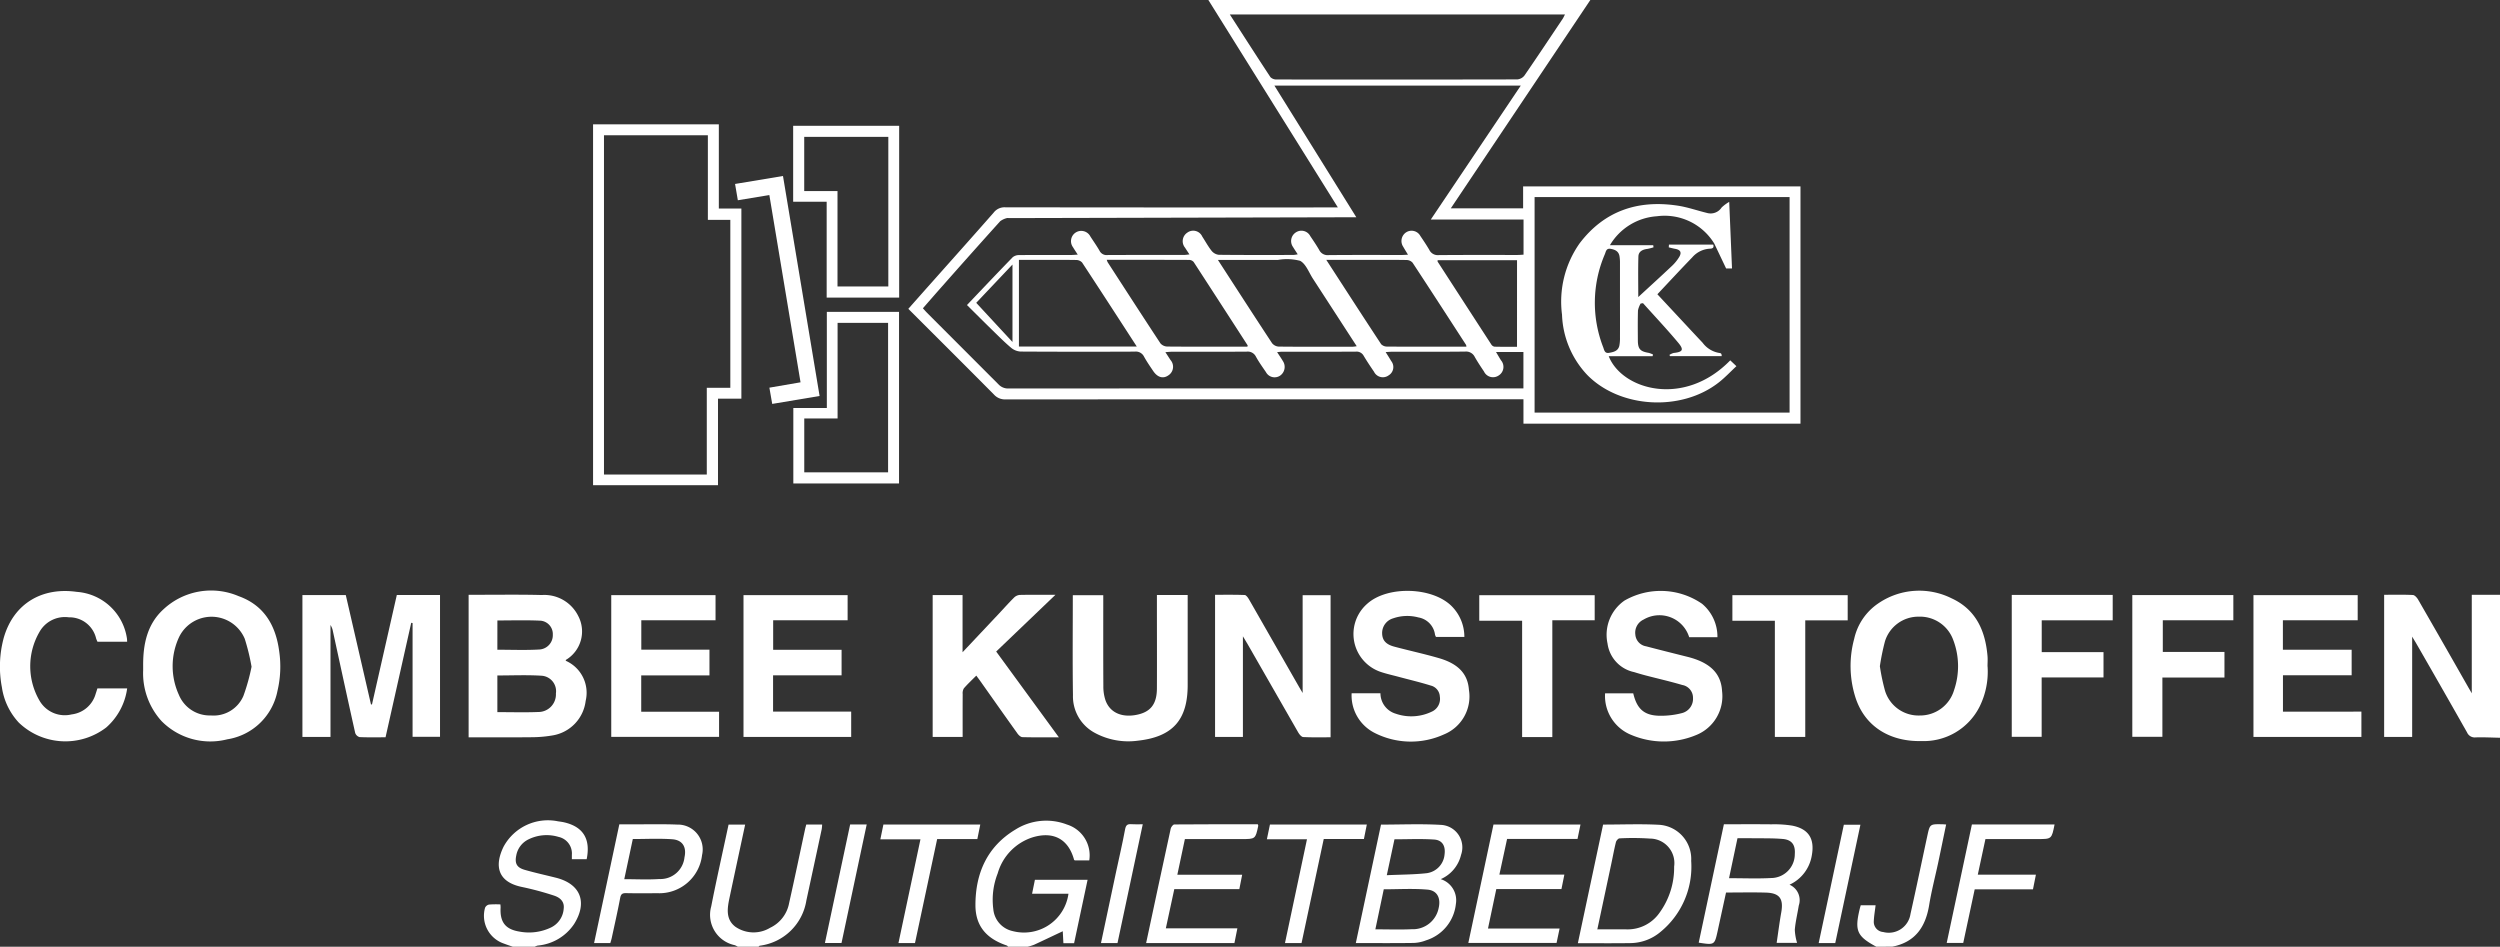 <svg xmlns="http://www.w3.org/2000/svg" xmlns:xlink="http://www.w3.org/1999/xlink" width="279.992" height="106.029" viewBox="0 0 279.992 106.029">
  <rect x="0" y="0" width="279.992" height="106.029" fill="#333333" stroke="none"/>
  <defs>
    <clipPath id="clip-path">
      <rect id="Rectangle_98" data-name="Rectangle 98" width="279.992" height="106.029" fill="none"/>
    </clipPath>
  </defs>
  <g id="Group_88" data-name="Group 88" clip-path="url(#clip-path)">
    <path id="Path_168" data-name="Path 168" d="M948.277,249.331c-.91-.018-1.821-.068-2.73-.04a.934.934,0,0,1-.96-.556q-2.807-4.957-5.649-9.893c-.131-.23-.273-.454-.5-.835V249.24H935.3V233.319c1.087,0,2.155-.029,3.218.025.209.01.465.3.592.522q2.828,4.906,5.624,9.831c.1.167.194.333.381.654V233.319h3.165Z" transform="translate(-668.284 -166.705)" fill="#fff"/>
    <path id="Path_169" data-name="Path 169" d="M386.318,336.071c-.042-.046-.076-.116-.128-.133-2.28-.763-3.521-2.174-3.521-4.529,0-3.555,1.309-6.554,4.475-8.457a6.471,6.471,0,0,1,5.78-.563,3.617,3.617,0,0,1,2.493,4.013h-1.624c-.021-.02-.072-.044-.082-.08-.63-2.309-2.319-3.222-4.679-2.489a5.943,5.943,0,0,0-3.868,4.02,8.081,8.081,0,0,0-.493,4.016,2.764,2.764,0,0,0,2.144,2.447,5.029,5.029,0,0,0,6.272-4.175h-4.075l.318-1.567h5.9l-1.51,7.1h-1.2c-.026-.5-.051-.985-.07-1.335-1.067.5-2.133,1.015-3.206,1.509a5.682,5.682,0,0,1-.733.228Z" transform="translate(-273.423 -230.042)" fill="#fff"/>
    <path id="Path_170" data-name="Path 170" d="M193.177,336.062c-.331-.117-.664-.226-.991-.352a3.285,3.285,0,0,1-2.107-4.011.625.625,0,0,1,.449-.358,10.079,10.079,0,0,1,1.268-.017,3.17,3.17,0,0,1,.023.349c-.086,1.592.5,2.421,2.061,2.686a5.715,5.715,0,0,0,3.6-.459,2.534,2.534,0,0,0,1.407-2.118c.081-.663-.271-1.184-1.1-1.45a33.564,33.564,0,0,0-3.554-.956c-2.783-.564-3.117-2.4-2.077-4.525a5.639,5.639,0,0,1,6.084-2.834c.248.036.5.067.741.126,2.1.5,2.937,1.877,2.476,4.118H199.8v-.481a1.9,1.9,0,0,0-1.5-2.019,4.587,4.587,0,0,0-3.328.265,2.49,2.49,0,0,0-1.4,1.822c-.181.875.051,1.344.929,1.6,1.157.333,2.336.592,3.5.883,2.764.69,3.584,2.731,2.06,5.175a5.477,5.477,0,0,1-4.087,2.426,1.636,1.636,0,0,0-.337.133Z" transform="translate(-135.753 -230.033)" fill="#fff"/>
    <path id="Path_171" data-name="Path 171" d="M281.739,337.14a2,2,0,0,0-.33-.172,3.473,3.473,0,0,1-2.642-4.339c.6-3.05,1.286-6.084,1.942-9.162h1.858c-.583,2.725-1.162,5.411-1.731,8.1-.255,1.2-.5,2.472.64,3.339a3.585,3.585,0,0,0,3.885.115,3.818,3.818,0,0,0,2.13-2.768c.619-2.747,1.191-5.5,1.784-8.257.038-.176.089-.349.138-.543h1.777a4.267,4.267,0,0,1-.047.524q-.856,4-1.721,7.994a6.063,6.063,0,0,1-5.212,5.055c-.054.011-.1.076-.144.116Z" transform="translate(-199.113 -231.111)" fill="#fff"/>
    <path id="Path_172" data-name="Path 172" d="M730.763,337.066c-2.173-1.171-2.444-1.787-1.858-4.232.032-.131.072-.261.115-.413h1.664c-.071.617-.18,1.2-.2,1.783a1.14,1.14,0,0,0,1.05,1.217,2.457,2.457,0,0,0,3.056-2.017c.652-2.905,1.256-5.822,1.883-8.732.289-1.341.293-1.341,1.65-1.319.133,0,.265.015.461.026-.3,1.437-.583,2.832-.879,4.225-.341,1.6-.758,3.189-1.023,4.8-.4,2.455-1.568,4.165-4.141,4.661Z" transform="translate(-520.623 -231.038)" fill="#fff"/>
    <path id="Path_173" data-name="Path 173" d="M425.244,47.448V44.719h-.833q-28.588,0-57.176.013a1.655,1.655,0,0,1-1.3-.551c-3.163-3.191-6.348-6.361-9.583-9.593.973-1.1,1.933-2.184,2.9-3.268,2.225-2.505,4.459-5,6.668-7.521a1.525,1.525,0,0,1,1.276-.582q18.146.027,36.292.014h.971L389.954,0h42.781L417.106,23.334h8.1v-2.46H456.27V47.448Zm-67.26-12.921c.18.2.325.367.482.525q3.992,3.994,7.981,7.991a1.458,1.458,0,0,0,1.138.466q28.452-.016,56.9-.009h.755V39.422H422.17c.209.351.375.639.55.921a1.132,1.132,0,0,1-.265,1.719,1.118,1.118,0,0,1-1.632-.457c-.357-.529-.711-1.062-1.026-1.616a1.083,1.083,0,0,0-1.09-.613c-2.716.033-5.432.014-8.149.017-.217,0-.434.021-.747.038.238.384.435.682.611.991a1.082,1.082,0,0,1-.273,1.615,1.1,1.1,0,0,1-1.644-.407c-.4-.582-.791-1.171-1.154-1.777a.9.9,0,0,0-.888-.471c-2.762.019-5.524.009-8.286.011-.144,0-.288.024-.522.045.251.385.458.681.641.991a1.188,1.188,0,0,1-.3,1.637,1.1,1.1,0,0,1-1.594-.393c-.386-.564-.786-1.123-1.116-1.72a1.021,1.021,0,0,0-1.043-.571c-2.785.021-5.569.009-8.354.012-.215,0-.43.025-.749.045.229.352.4.61.569.875a1.144,1.144,0,0,1-.245,1.733c-.577.4-1.2.225-1.682-.486-.358-.528-.721-1.056-1.029-1.613a1.02,1.02,0,0,0-1.04-.568q-6.4.031-12.805-.007a1.823,1.823,0,0,1-1.06-.436c-.73-.616-1.406-1.3-2.091-1.966-.94-.918-1.869-1.848-2.837-2.807,1.751-1.839,3.425-3.612,5.125-5.359a1.123,1.123,0,0,1,.732-.236c1.94-.019,3.88-.009,5.82-.012.212,0,.423-.023.728-.04-.215-.335-.379-.578-.53-.828a1.148,1.148,0,1,1,1.948-1.2c.347.536.718,1.057,1.033,1.611a.877.877,0,0,0,.892.463c2.853-.015,5.707-.007,8.56-.01.169,0,.338-.031.608-.058-.2-.305-.349-.526-.49-.752a1.143,1.143,0,0,1,.241-1.681,1.111,1.111,0,0,1,1.685.434c.349.534.653,1.1,1.048,1.6a1.215,1.215,0,0,0,.806.441c2.785.032,5.569.021,8.354.017a3.589,3.589,0,0,0,.482-.072c-.2-.315-.369-.559-.52-.812a1.148,1.148,0,0,1,.341-1.66,1.118,1.118,0,0,1,1.587.435c.345.509.691,1.021,1,1.554a1.038,1.038,0,0,0,1.042.572c2.739-.027,5.478-.012,8.217-.014.194,0,.389-.018.682-.032-.208-.345-.374-.609-.527-.88a1.158,1.158,0,0,1,.323-1.625,1.12,1.12,0,0,1,1.592.41c.345.509.688,1.021,1,1.553a1.04,1.04,0,0,0,1.032.588c2.944-.028,5.889-.013,8.833-.015.239,0,.478-.024.69-.035V24.589H414.866l10.077-15H397.351l9.175,14.744h-.871l-38.065.093a.577.577,0,0,0-.2,0,2.092,2.092,0,0,0-.754.354q-3.2,3.553-6.368,7.141c-.753.849-1.5,1.706-2.279,2.6M455.05,22.069H426.491V46.212H455.05ZM392.358,1.619c1.555,2.413,3.036,4.728,4.548,7.021a.939.939,0,0,0,.692.262q13.481.02,26.963-.008a1.138,1.138,0,0,0,.8-.443c1.445-2.1,2.854-4.22,4.271-6.337.093-.139.159-.3.264-.495ZM381.938,38.81c-2.074-3.2-4.085-6.309-6.122-9.405a.913.913,0,0,0-.667-.288c-1.643-.024-3.287-.013-4.93-.013h-1.48V38.81ZM378.576,29.1a1.885,1.885,0,0,0,.1.269c1.965,3.034,3.925,6.073,5.915,9.09a1.052,1.052,0,0,0,.767.353c2.736.025,5.473.015,8.209.015h.762c.02-.1.035-.132.026-.146q-3.014-4.67-6.042-9.332a.683.683,0,0,0-.5-.24c-3.055-.014-6.11-.01-9.243-.01m24.589,0c2.1,3.243,4.111,6.355,6.148,9.45a.924.924,0,0,0,.68.267c2.463.019,4.927.012,7.391.012h1.478a.836.836,0,0,0-.039-.2c-1.991-3.073-3.978-6.148-5.991-9.207a.912.912,0,0,0-.66-.3c-1.3-.029-2.6-.014-3.9-.014h-5.106m-12.138,0c2.069,3.193,4.051,6.268,6.063,9.323a1.043,1.043,0,0,0,.75.388c2.758.028,5.516.018,8.274.015a4.031,4.031,0,0,0,.462-.058c-1.661-2.559-3.278-5.058-4.9-7.554-.457-.7-.787-1.661-1.439-2.01a5.807,5.807,0,0,0-2.487-.1c-2.2,0-4.406,0-6.721,0m33.5.033h-8.893c0,.075-.017.128,0,.158q3,4.64,6.008,9.273a.547.547,0,0,0,.35.251c.838.022,1.676.011,2.533.011Zm-60.564,4.775,4.056,4.382V29.628l-4.056,4.284" transform="translate(-254.622)" fill="#fff"/>
    <path id="Path_174" data-name="Path 174" d="M130.829,236.538l-2.876,12.821c-1,0-1.959.024-2.912-.022a.725.725,0,0,1-.488-.468c-.848-3.792-1.668-7.59-2.495-11.386a1.939,1.939,0,0,0-.271-.7v12.537h-3.144V233.429H123.5l2.821,12.246.113.008,2.781-12.26h4.839v15.885H130.98V236.561l-.15-.023" transform="translate(-84.773 -166.785)" fill="#fff"/>
    <path id="Path_175" data-name="Path 175" d="M232.663,48.772h14.086V58.2h2.525V79.5h-2.619v9.691H232.663Zm12.858,10.7V50H233.886V87.992H245.4V78.281h2.636V59.469Z" transform="translate(-166.242 -34.848)" fill="#fff"/>
    <path id="Path_176" data-name="Path 176" d="M183.844,249.277V233.316h1.219c2.326,0,4.653-.034,6.977.028a4.234,4.234,0,0,1,4.083,2.353,3.709,3.709,0,0,1-1.41,4.927c.015.033.021.087.047.1a3.917,3.917,0,0,1,2.191,4.485,4.452,4.452,0,0,1-3.636,3.846,13.971,13.971,0,0,1-2.306.214c-2.367.027-4.735.01-7.165.01m3.219-2.82c1.56,0,3.065.046,4.565-.014a1.972,1.972,0,0,0,1.993-2.081,1.736,1.736,0,0,0-1.631-1.984c-1.626-.1-3.263-.027-4.927-.027Zm0-6.989c1.588,0,3.153.065,4.71-.025a1.6,1.6,0,0,0,1.5-1.66,1.5,1.5,0,0,0-1.48-1.572c-1.561-.071-3.127-.02-4.727-.02Z" transform="translate(-131.36 -166.703)" fill="#fff"/>
    <path id="Path_177" data-name="Path 177" d="M479.793,237.981v11.264h-3.119V233.328c1.106,0,2.214-.021,3.32.023.168.007.367.293.48.49q2.8,4.876,5.584,9.764c.109.191.223.38.424.722V233.372h3.13v15.914c-1.027,0-2.049.027-3.067-.024-.194-.01-.428-.294-.55-.506q-2.847-4.936-5.668-9.887c-.14-.244-.29-.483-.533-.888" transform="translate(-340.591 -166.713)" fill="#fff"/>
    <path id="Path_178" data-name="Path 178" d="M56.157,240.17c-.017-2.4.433-4.665,2.282-6.347a7.827,7.827,0,0,1,8.413-1.465c2.857,1.023,4.161,3.282,4.542,6.182a11.821,11.821,0,0,1-.19,4.408,6.8,6.8,0,0,1-5.628,5.443,7.671,7.671,0,0,1-7.362-2.045,7.976,7.976,0,0,1-2.057-5.7c0-.16,0-.319,0-.479m12.141.1a23.869,23.869,0,0,0-.765-3.139,4.038,4.038,0,0,0-7.374-.142,7.725,7.725,0,0,0,0,6.425,3.733,3.733,0,0,0,3.578,2.307,3.632,3.632,0,0,0,3.644-2.177,22.4,22.4,0,0,0,.916-3.275" transform="translate(-40.124 -165.59)" fill="#fff"/>
    <path id="Path_179" data-name="Path 179" d="M741.344,240.239a8.8,8.8,0,0,1-.9,4.5,7,7,0,0,1-6.538,3.844c-3.3.079-6.34-1.47-7.412-5.048a11.607,11.607,0,0,1-.089-6.4,6.465,6.465,0,0,1,2.644-3.932,8.108,8.108,0,0,1,8.249-.612c2.741,1.253,3.8,3.636,4.039,6.485.032.384,0,.774,0,1.161m-12.054-.02a22.559,22.559,0,0,0,.576,2.74,3.921,3.921,0,0,0,3.894,2.764,3.964,3.964,0,0,0,3.84-2.849,8.254,8.254,0,0,0-.1-5.619,3.965,3.965,0,0,0-3.876-2.6,3.917,3.917,0,0,0-3.763,2.752,25.637,25.637,0,0,0-.576,2.814" transform="translate(-518.741 -165.588)" fill="#fff"/>
    <path id="Path_180" data-name="Path 180" d="M239.8,249.35V233.474h11.68v2.818h-8.314v3.29H250.8v2.88h-7.643v4.068h8.719v2.819Z" transform="translate(-171.342 -166.821)" fill="#fff"/>
    <path id="Path_181" data-name="Path 181" d="M295.01,239.587h7.663v2.861H295v4.066h8.748v2.833h-12.06V233.465h11.661v2.815H295.01Z" transform="translate(-208.418 -166.815)" fill="#fff"/>
    <path id="Path_182" data-name="Path 182" d="M629.678,243.276h3.152c.428,1.828,1.3,2.543,3.178,2.513a9.279,9.279,0,0,0,2.282-.3,1.645,1.645,0,0,0,1.233-1.686,1.452,1.452,0,0,0-1.205-1.461c-1.351-.4-2.725-.711-4.088-1.067-.439-.114-.875-.243-1.308-.377a3.787,3.787,0,0,1-2.972-3.2,4.663,4.663,0,0,1,1.9-4.81,8.154,8.154,0,0,1,8.692.363,4.8,4.8,0,0,1,1.717,3.739h-3.164a3.486,3.486,0,0,0-5.11-1.972,1.615,1.615,0,0,0-.92,1.684,1.436,1.436,0,0,0,1.2,1.307c1.56.409,3.126.8,4.689,1.192.176.045.351.093.524.147,2.146.673,3.2,1.85,3.3,3.679a4.686,4.686,0,0,1-2.92,4.929,9.4,9.4,0,0,1-7.252-.023,4.7,4.7,0,0,1-2.93-4.653" transform="translate(-449.912 -165.626)" fill="#fff"/>
    <path id="Path_183" data-name="Path 183" d="M530.271,243.276h3.222a2.387,2.387,0,0,0,1.7,2.286,5.3,5.3,0,0,0,4.172-.286,1.569,1.569,0,0,0,.78-1.621,1.334,1.334,0,0,0-1.016-1.24c-1.212-.38-2.453-.668-3.681-1-.637-.17-1.283-.312-1.906-.522a4.484,4.484,0,0,1-1.533-7.636c2.282-2.063,7.4-1.893,9.523.329a4.865,4.865,0,0,1,1.359,3.382h-3.177a.966.966,0,0,1-.11-.254,2.258,2.258,0,0,0-1.863-1.93,4.822,4.822,0,0,0-2.821.1,1.71,1.71,0,0,0-1.238,1.695c.02.759.413,1.224,1.356,1.476,1.668.446,3.358.809,5.015,1.291,2.19.637,3.224,1.786,3.35,3.556a4.589,4.589,0,0,1-2.8,4.985,8.952,8.952,0,0,1-7.792-.184,4.7,4.7,0,0,1-2.546-4.428" transform="translate(-378.887 -165.634)" fill="#fff"/>
    <path id="Path_184" data-name="Path 184" d="M369.25,249.25h-3.358V233.363h3.348v6.4c1.447-1.536,2.768-2.937,4.087-4.34.562-.6,1.107-1.212,1.688-1.789a1.034,1.034,0,0,1,.638-.29c1.273-.027,2.548-.013,3.99-.013l-6.637,6.353,7.02,9.607c-1.455,0-2.769.017-4.083-.019-.191-.005-.424-.226-.554-.407-1.405-1.962-2.793-3.936-4.186-5.906-.129-.182-.264-.359-.426-.578-.489.493-.969.938-1.395,1.431a1.064,1.064,0,0,0-.128.637c-.01,1.59-.005,3.179-.005,4.806" transform="translate(-261.436 -166.714)" fill="#fff"/>
    <path id="Path_185" data-name="Path 185" d="M896.137,246.513v2.834h-12.09V233.463h11.674v2.816h-8.377v3.3h7.7v2.863h-7.693v4.076Z" transform="translate(-631.667 -166.813)" fill="#fff"/>
    <path id="Path_186" data-name="Path 186" d="M430.268,233.417h3.439v.724q0,4.686,0,9.373c0,3.894-1.681,5.786-5.561,6.218a7.878,7.878,0,0,1-4.887-.9,4.631,4.631,0,0,1-2.4-4.188c-.056-3.716-.017-7.433-.017-11.2h3.411v.687c0,3.17-.01,6.34.01,9.51a4.879,4.879,0,0,0,.228,1.538c.47,1.364,1.758,1.972,3.4,1.677s2.362-1.192,2.37-2.977c.014-3.17,0-6.34,0-9.51v-.952" transform="translate(-300.691 -166.78)" fill="#fff"/>
    <path id="Path_187" data-name="Path 187" d="M10.907,242.759h3.335a7.089,7.089,0,0,1-2.338,4.374,7.524,7.524,0,0,1-9.8-.542,7.361,7.361,0,0,1-1.89-3.945,12.321,12.321,0,0,1,.224-5.615c1.12-3.8,4.3-5.633,8.169-5.08a6.118,6.118,0,0,1,5.611,5.221,3.279,3.279,0,0,1,.019.361H10.916a3.369,3.369,0,0,1-.152-.367A3.068,3.068,0,0,0,7.708,234.8a3.264,3.264,0,0,0-3.292,1.647,7.654,7.654,0,0,0,.01,7.685,3.262,3.262,0,0,0,3.6,1.542,3.187,3.187,0,0,0,2.692-2.314c.067-.192.124-.389.192-.6" transform="translate(0 -165.663)" fill="#fff"/>
    <path id="Path_188" data-name="Path 188" d="M789.224,233.392H800.53v2.844h-7.95V239.8h6.92v2.834h-6.927v6.65h-3.349Z" transform="translate(-563.914 -166.763)" fill="#fff"/>
    <path id="Path_189" data-name="Path 189" d="M839.887,242.683v6.639h-3.369V233.448h11.315v2.824h-7.9v3.542h6.905v2.868Z" transform="translate(-597.706 -166.802)" fill="#fff"/>
    <path id="Path_190" data-name="Path 190" d="M588.5,249.377h-3.383V236.348h-4.8v-2.862h12.927V236.3H588.5Z" transform="translate(-414.644 -166.829)" fill="#fff"/>
    <path id="Path_191" data-name="Path 191" d="M684.385,249.366V236.355h-4.757V233.49h12.913v2.821h-4.752v13.055Z" transform="translate(-485.606 -166.833)" fill="#fff"/>
    <path id="Path_192" data-name="Path 192" d="M323.065,141.561H311.227v-8.449h3.753V122.341h8.085Zm-10.613-7.276v6.031h9.388V123.575h-5.656v10.71Z" transform="translate(-222.377 -87.415)" fill="#fff"/>
    <path id="Path_193" data-name="Path 193" d="M311.161,49.363h11.872V68.6h-8.119V57.866h-3.753ZM312.4,50.6v6.067h3.728V67.355h5.691V50.6Z" transform="translate(-222.33 -35.271)" fill="#fff"/>
    <path id="Path_194" data-name="Path 194" d="M531.9,336.681l2.821-13.267c2.256,0,4.492-.1,6.715.031a2.521,2.521,0,0,1,2.251,3.357,3.956,3.956,0,0,1-2.278,2.72,2.477,2.477,0,0,1,1.7,2.764,4.792,4.792,0,0,1-3.344,4.091,4.2,4.2,0,0,1-1.393.291c-2.119.031-4.239.013-6.473.013m2.189-1.538c1.447,0,2.767.05,4.083-.013a2.941,2.941,0,0,0,3.007-2.373c.259-1.1-.153-1.967-1.255-2.062-1.613-.139-3.247-.036-4.893-.036l-.941,4.483m1.28-6.062c1.557-.07,3.017-.067,4.46-.223a2.313,2.313,0,0,0,2.011-2.111c.124-.934-.248-1.6-1.174-1.659-1.463-.1-2.937-.027-4.437-.027l-.859,4.02" transform="translate(-380.053 -231.061)" fill="#fff"/>
    <path id="Path_195" data-name="Path 195" d="M666.417,336.609l2.819-13.257c1.777,0,3.552-.013,5.327.006a12.877,12.877,0,0,1,2.312.145c1.853.361,2.54,1.475,2.211,3.319a4.383,4.383,0,0,1-2.5,3.3,1.885,1.885,0,0,1,1.035,2.342c-.142.9-.365,1.788-.442,2.691a5.929,5.929,0,0,0,.255,1.48h-2.288c.171-1.149.316-2.286.516-3.414.27-1.53-.181-2.169-1.721-2.215-1.458-.043-2.919-.009-4.464-.009q-.419,1.919-.837,3.839c-.034.156-.065.312-.1.467-.35,1.582-.35,1.582-2.127,1.309m3.4-7.22c1.614,0,3.167.065,4.711-.018a2.672,2.672,0,0,0,2.654-2.682c.076-1.013-.32-1.6-1.337-1.692-1.154-.1-2.322-.065-3.483-.083-.537-.008-1.074,0-1.6,0l-.946,4.476" transform="translate(-476.166 -231.037)" fill="#fff"/>
    <path id="Path_196" data-name="Path 196" d="M621.835,323.406c2.141,0,4.218-.087,6.285.025a3.834,3.834,0,0,1,3.581,4.041,9.436,9.436,0,0,1-3.447,7.963,5.3,5.3,0,0,1-3.328,1.245c-1.955.031-3.911.008-5.917.008l2.825-13.281m-.641,11.735c1.127,0,2.2-.005,3.265,0a4.347,4.347,0,0,0,3.693-1.855,8.6,8.6,0,0,0,1.64-5.176,2.745,2.745,0,0,0-2.7-3.136,28.236,28.236,0,0,0-3.417-.024c-.14,0-.355.248-.4.416-.194.771-.335,1.554-.5,2.331-.523,2.462-1.048,4.924-1.585,7.443" transform="translate(-442.293 -231.056)" fill="#fff"/>
    <path id="Path_197" data-name="Path 197" d="M579.164,330.7l-.93,4.416h8.019l-.34,1.618H576.03c.94-4.424,1.876-8.831,2.817-13.261h9.745l-.332,1.61h-7.888l-.863,3.993h7.278l-.327,1.624Z" transform="translate(-411.583 -231.126)" fill="#fff"/>
    <path id="Path_198" data-name="Path 198" d="M449.635,336.664c.927-4.334,1.831-8.578,2.755-12.818.04-.182.261-.462.4-.463,3.122-.027,6.245-.021,9.353-.021.028.093.057.136.049.171-.314,1.487-.315,1.487-1.871,1.487h-6.345l-.846,3.992h7.262l-.318,1.612H452.79l-.947,4.391h8.012l-.33,1.649Z" transform="translate(-321.272 -231.047)" fill="#fff"/>
    <path id="Path_199" data-name="Path 199" d="M292.532,94.579l-.317-1.823,3.489-.6-3.493-20.972-3.529.582-.311-1.825,5.367-.892,4.1,24.639-5.309.888" transform="translate(-206.046 -49.339)" fill="#fff"/>
    <path id="Path_200" data-name="Path 200" d="M234.88,336.657h-1.817l2.827-13.3c.723,0,1.446,0,2.169,0,1.437.006,2.877-.029,4.312.032a2.781,2.781,0,0,1,2.784,3.414,4.819,4.819,0,0,1-4.941,4.273c-1.187,0-2.374.018-3.56-.009-.421-.009-.588.1-.67.541-.283,1.5-.621,2.982-.942,4.471-.042.195-.106.385-.161.58m1.56-7.156c1.365,0,2.643.07,3.911-.017a2.711,2.711,0,0,0,2.835-2.432c.254-1.146-.214-1.942-1.382-2.023-1.446-.1-2.9-.024-4.406-.024l-.957,4.5" transform="translate(-166.527 -231.038)" fill="#fff"/>
    <path id="Path_201" data-name="Path 201" d="M775.79,323.453c-.325,1.632-.325,1.632-1.876,1.632h-5.866l-.857,3.988H773.7l-.328,1.642h-6.527l-1.283,6h-1.851l2.821-13.266Z" transform="translate(-545.685 -231.113)" fill="#fff"/>
    <path id="Path_202" data-name="Path 202" d="M349.252,336.738H347.4l2.465-11.619h-4.492l.342-1.658h10.85l-.329,1.628h-4.5l-2.483,11.649" transform="translate(-246.776 -231.118)" fill="#fff"/>
    <path id="Path_203" data-name="Path 203" d="M500.884,336.737h-1.85l2.464-11.623h-4.491l.344-1.654H508.2l-.325,1.624h-4.5l-2.485,11.653" transform="translate(-355.12 -231.118)" fill="#fff"/>
    <path id="Path_204" data-name="Path 204" d="M715.34,336.792h-1.856L716.3,323.54h1.857l-2.818,13.252" transform="translate(-509.796 -231.175)" fill="#fff"/>
    <path id="Path_205" data-name="Path 205" d="M325.476,336.727H323.62l2.825-13.276H328.3l-2.822,13.276" transform="translate(-231.232 -231.111)" fill="#fff"/>
    <path id="Path_206" data-name="Path 206" d="M433.779,336.634h-1.854c.572-2.7,1.133-5.353,1.7-8.009.336-1.576.707-3.144,1-4.727.088-.469.259-.608.7-.573.4.032.808.007,1.279.007l-2.829,13.3" transform="translate(-308.618 -231.017)" fill="#fff"/>
    <path id="Path_207" data-name="Path 207" d="M629.6,83.969c.112.35-.078.452-.379.458a2.8,2.8,0,0,0-1.972.972c-1.3,1.342-2.571,2.716-3.906,4.133.687.737,1.521,1.633,2.357,2.529.9.966,1.8,1.938,2.71,2.9a2.9,2.9,0,0,0,1.944,1.155.236.236,0,0,1,.158.107.733.733,0,0,1,.034.241h-5.789l-.062-.143a1.647,1.647,0,0,1,.47-.215c1.022-.11,1.179-.351.511-1.15-1.267-1.515-2.623-2.956-3.943-4.427l-.263.041a2.517,2.517,0,0,0-.3.772c-.033,1.117-.02,2.235-.013,3.352.006.968.256,1.24,1.214,1.4a2.5,2.5,0,0,1,.485.188l-.051.188h-4.911c1.482,3.763,8.442,5.776,13.611.462l.69.654c-.657.612-1.257,1.253-1.938,1.792-4.2,3.33-11.119,2.945-14.794-.837a10.346,10.346,0,0,1-2.8-6.724,11.347,11.347,0,0,1,1.961-7.975c2.77-3.658,6.541-4.911,11-4.234,1.118.17,2.2.557,3.305.824a1.47,1.47,0,0,0,1.611-.62,4.518,4.518,0,0,1,.848-.627c.111,2.647.211,5.028.313,7.454h-.661l-1.323-2.781a6.517,6.517,0,0,0-6.419-3.064,6.621,6.621,0,0,0-5.267,3.239h4.848c.01.08.021.16.031.241a5.3,5.3,0,0,1-.692.178c-.527.065-.983.283-1,.843-.044,1.483-.015,2.967-.015,4.549,1.3-1.2,2.529-2.313,3.735-3.453a4.777,4.777,0,0,0,.858-1.049c.3-.513.117-.794-.468-.9-.239-.042-.474-.108-.711-.162.007-.1.015-.206.022-.309Zm-10.446,6.267c0-1.391,0-2.782,0-4.173a4.453,4.453,0,0,0-.057-.817c-.1-.526-.483-.713-.976-.8-.521-.094-.54.318-.661.6a13.754,13.754,0,0,0-.179,10.434c.109.3.158.7.659.612s1.011-.205,1.144-.8a4.5,4.5,0,0,0,.07-.952c.007-1.368,0-2.737,0-4.105" transform="translate(-437.722 -56.575)" fill="#fff"/>
  </g>
</svg>

